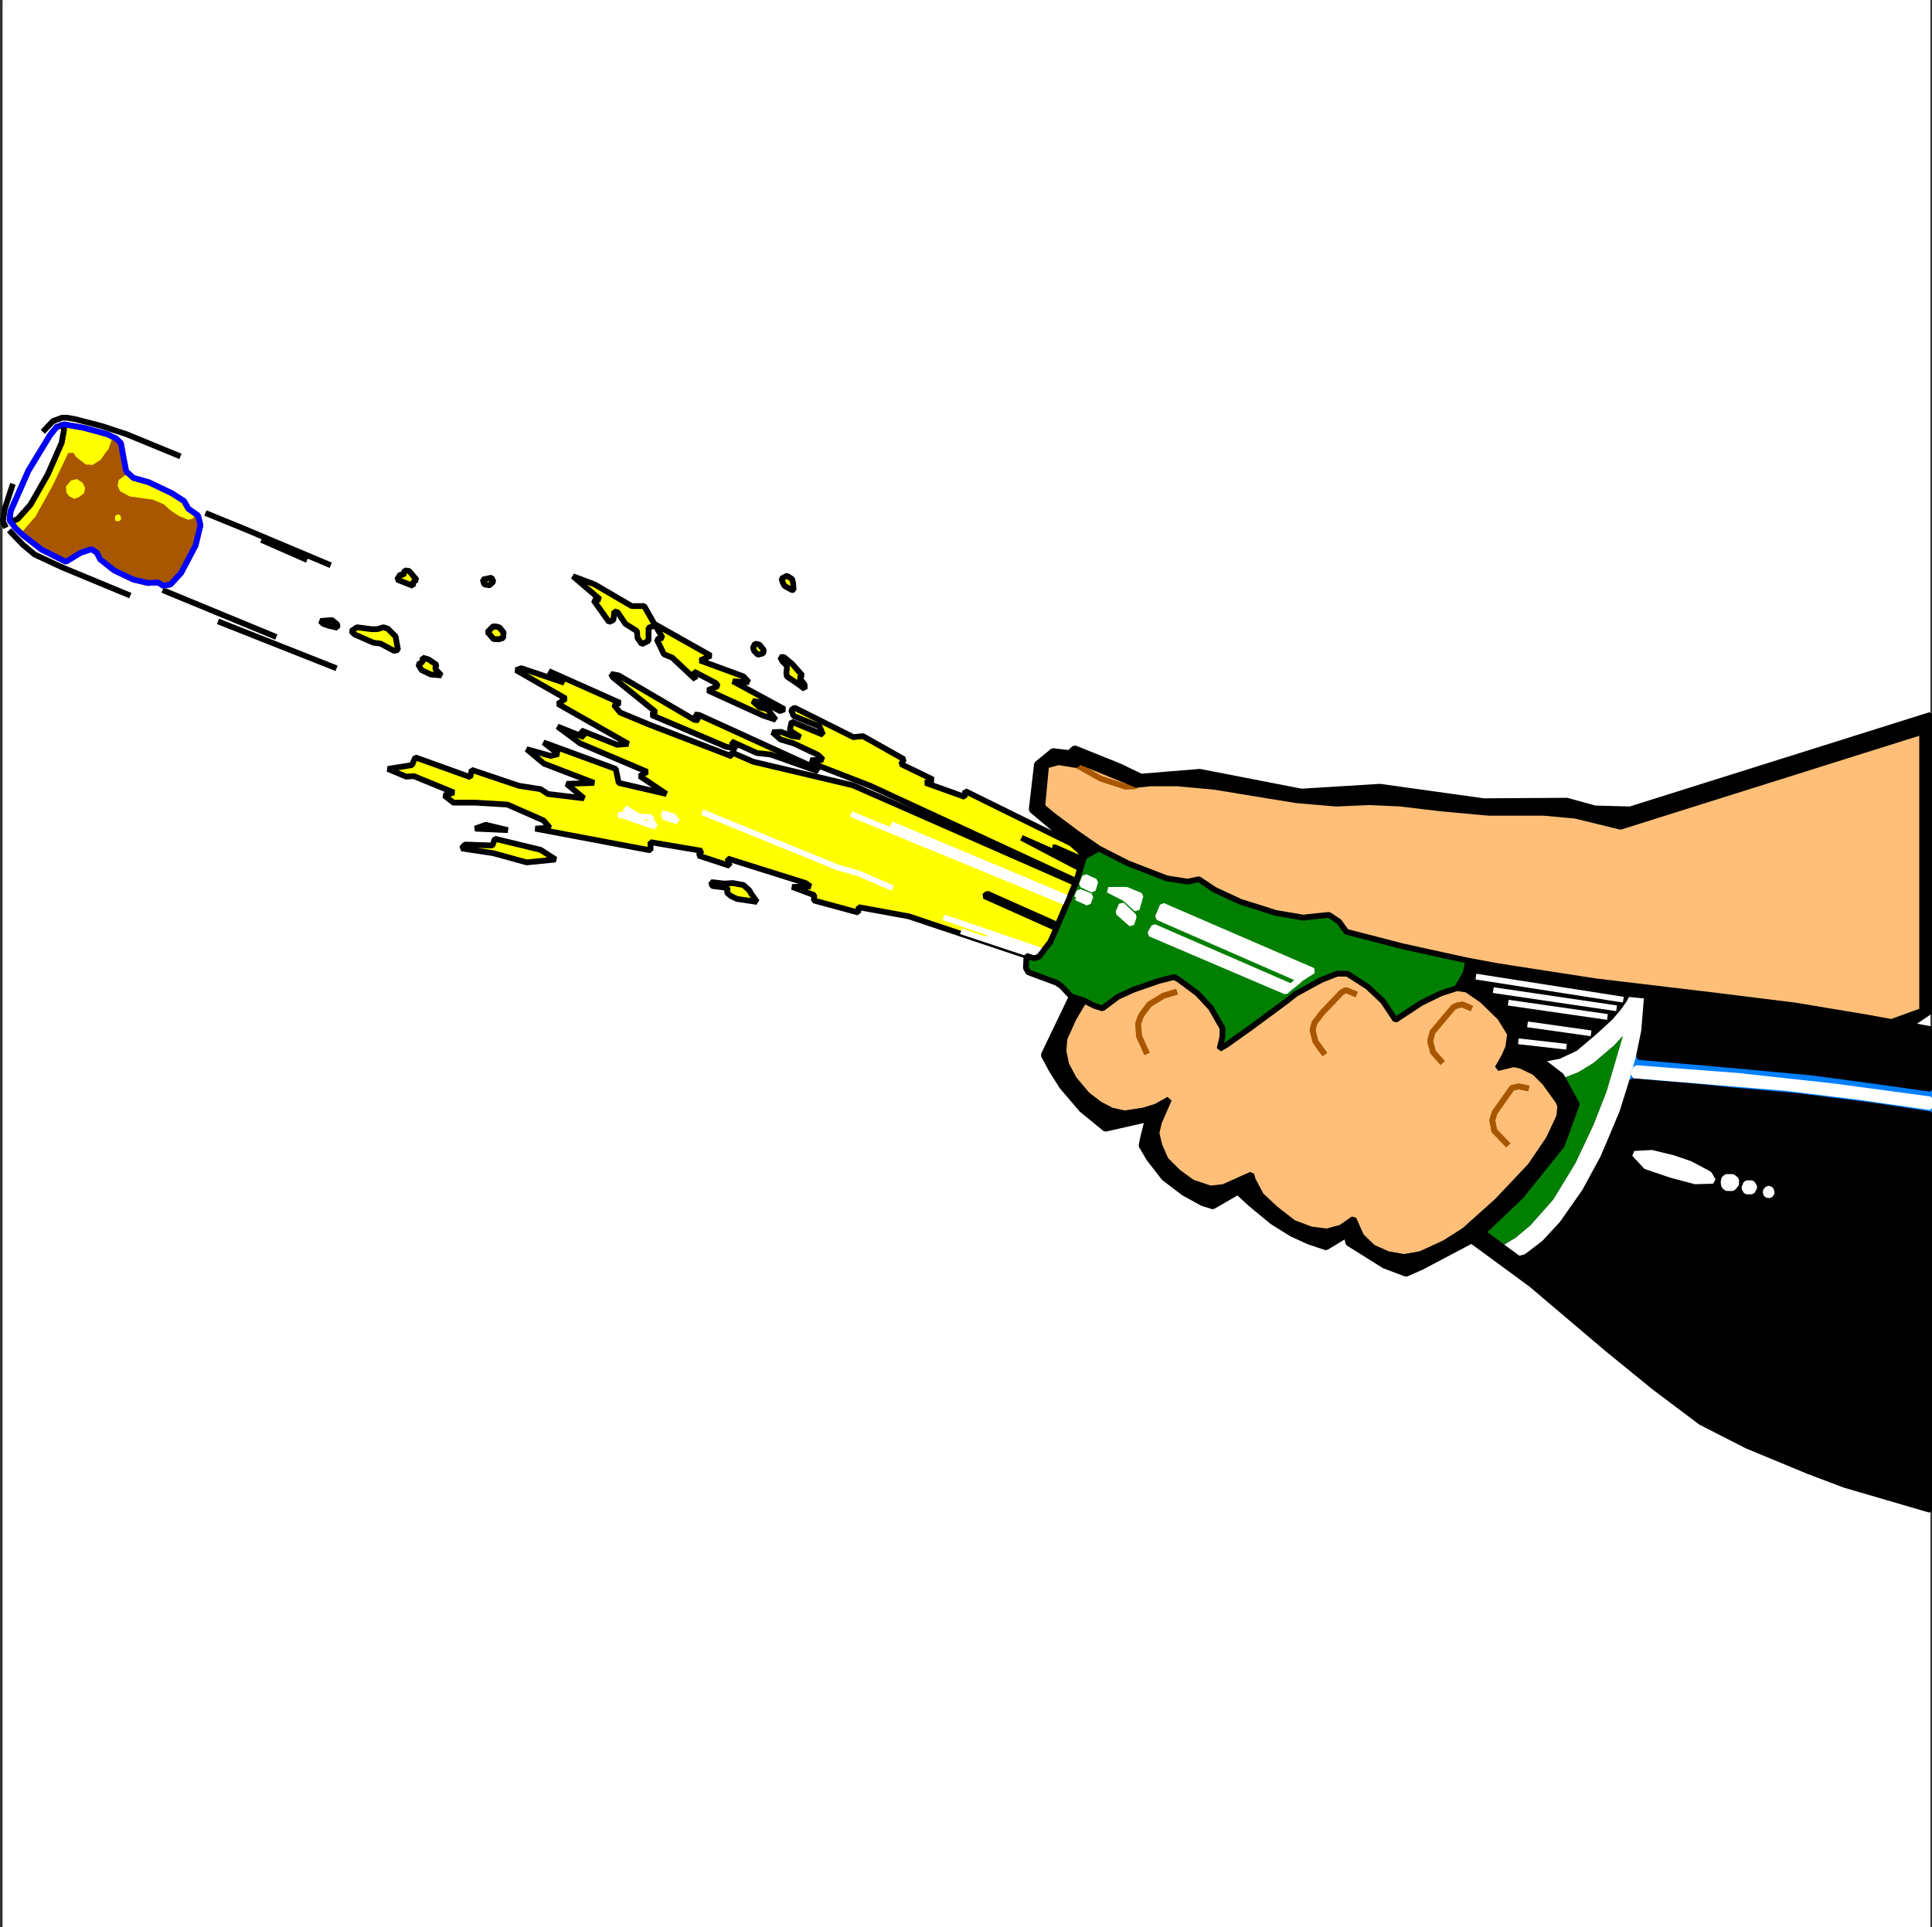 <svg xmlns="http://www.w3.org/2000/svg" width="3000.179" height="2993.144"><rect width="100%" height="100%" fill="#333333" stroke="none"/><defs><clipPath id="a"><path d="M0 0h2993.144v2992.184H0Zm0 0"/></clipPath><clipPath id="b"><path d="M2251 1504h742.144v847H2251Zm0 0"/></clipPath><clipPath id="c"><path d="M2525 1651h468.144v74H2525Zm0 0"/></clipPath><clipPath id="d"><path d="M2266 1484h727.144v213H2266Zm0 0"/></clipPath><clipPath id="e"><path d="M1591 1103h1402.145v495H1591Zm0 0"/></clipPath><clipPath id="f"><path d="M2523 1634h472.75v103H2523Zm0 0"/></clipPath><clipPath id="g"><path d="M2274 1671h721.75v680H2274Zm0 0"/></clipPath><clipPath id="h"><path d="M2266 1484h729.75v213H2266Zm0 0"/></clipPath><clipPath id="i"><path d="M1591 1103h1404.75v495H1591Zm0 0"/></clipPath><clipPath id="j"><path d="M2525 1651h470.75v74H2525Zm0 0"/></clipPath></defs><path fill="#fff" d="M4.43 2993.144h2993.144V0H4.429Zm0 0"/><g clip-path="url(#a)" transform="translate(4.43 .96)"><path fill="#fff" fill-rule="evenodd" stroke="#fff" stroke-linecap="square" stroke-linejoin="bevel" stroke-miterlimit="10" stroke-width=".729" d="M0 2992.184h2993.145V-.961H0Zm0 0"/></g><path fill="none" stroke="#fff" stroke-linecap="square" stroke-linejoin="bevel" stroke-miterlimit="10" stroke-width="8.961" d="m1683.562 1330.48 22.453-12.765 45.64 23.234 59.864 23.188 32.926 5.207 17.246-3.7 24.695 16.465 40.375 18.704 54.656 17.195 44.13 7.5 1.507-.781 36.68-3.75 15.684 10.472 11.253 15.735 86.797 22.453 74.817 16.465 27.664 5.992-2.239 12.71-1.46 6.723-13.493 23.184-25.426 8.23-30.687 15.004-39.648 26.157-19.485-29.176-23.914-22.457-31.469-20.16h-15.683l-24.696 9.691-39.648 21.723-14.223 11.203-54.652 40.43-38.918 27.663-10.473 5.993 4.481-18.703v-13.442l-17.922-31.469-20.945-22.457-29.227-21.672-6.723-3.75-23.914 5.989-38.918 13.496-24.695 11.2-23.965 17.976-11.984-3.75-16.461-8.235-19.434-5.992-15.734-16.46-7.453-5.263-44.18-16.414-3.699-6.773.73-13.442v-5.261l11.98 3.75 7.454-2.239 17.973-23.183 31.418-72.578 9.011 3.7 17.922 8.233 47.153 15.004 20.214 17.922 29.176 15.004 210.274 89.77L2016.58 1522l22.458-14.227-233.461-101.02-7.5 17.973 220.746 96.543-13.493 11.2-213.246-92.79-6.722 10.524-28.446-15.004 3.75-11.984-18.703-17.922-5.261 11.984-47.153-15.004 3.754-10.472-17.195-6.723-3.75 8.961-9.742-3.7 9.011-20.995 25.426 12.765h25.426l24.695 13.442 17.973 16.465 5.992-20.946-21.726-8.96h-52.36l3.75-12.766-15.734-7.45-5.207 11.985-8.235-4.535zm0 0"/><path fill="none" stroke="#000" stroke-linecap="square" stroke-linejoin="bevel" stroke-miterlimit="10" stroke-width="8.961" d="M18.652 755.762 7.398 790.203l-2.969 19.434 2.969 5.988m402.578 24.695 62.883 27.668m-149.684-69.554 25.48 10.472 27.665 11.2 133.219 56.113M69.554 667.453l12.711-13.441 14.227-5.262h7.449l12.71 2.242 40.43 10.469L196 674.227l80.078 32.925M17.14 826.879l18.707 19.433 17.973 14.954 43.398 20.214 101.024 41.891m58.351-5.211 168.387 69.551m-82.316-20.941 175.836 69.605"/><path fill="none" stroke="#fff" stroke-linecap="square" stroke-linejoin="bevel" stroke-miterlimit="10" stroke-width="8.961" d="m2285.21 1926.816-11.254-15.683-30.632 19.433-37.461 17.246-25.426 4.481-25.426-4.48-23.183-10.473-17.973-17.246-11.984-26.934-19.434 13.492-21.726 5.993-24.696-3.024-27.664-10.473-27.715-21.671-22.457-20.997-12.71-23.914-2.243-8.23-43.398 19.434-20.215 2.238-28.395-9.692-21.726-15.734-19.434-19.434-9.742-22.453-4.48-18.703 3.75-16.465 15.683-35.949-20.215 11.254-19.433 5.992-29.176 4.48-20.215-4.48-18.703-9.742-19.434-14.953-20.215-23.965-11.984-22.457-4.48-20.945 1.511-19.434 14.172-31.469 16.465-27.664-19.434-5.992-43.402 90.55 11.985 22.458 16.464 26.152 30.688 35.95 36.625 29.906 65.855-14.953-7.453 29.957-2.238 11.203 11.93 20.215 23.238 29.902 30.633 23.238 28.449 15.684 16.46 5.262 38.919-22.458 20.215 18.704 33.656 27.668 29.96 18.703 26.153 11.98 26.938 9.016 32.195-19.485 2.242 12.711 56.11 35.168 33.71 12.711 23.915-10.472zm0 0"/><g clip-path="url(#b)" transform="translate(4.43 .96)"><path fill="none" stroke="#fff" stroke-linecap="square" stroke-linejoin="bevel" stroke-miterlimit="10" stroke-width="8.961" d="m2280.781 1925.855 44.91 32.926 47.88 35.168 118.214 100.293 72.578 59.133 72.575 54.602 71.843 36.675 95.813 39.649 55.332 20.945 133.219 38.918v-614.363l-88.31-13.442-118.214-14.953-101.75-9.011-50.176-5.211-104.718-9.012-15.004 47.93L2500.02 1762l33.656 29.176 26.933-1.512 33.711 8.234 26.153 9.012 29.23 15.684 5.988 10.468 16.414 3.024.782-5.262 3.75-2.969h9.691l5.262 4.48v6.72l12.71 5.261 3.024-7.5h8.961l3.75 6.774 17.195 5.937 3.75-3.699 4.48 1.461 1.513 5.262-3.024 3.75-5.207-.781-1.512-5.993-17.195-5.937-3.75 6.719h-8.96l-3.024-5.993-12.711-5.261-5.262 5.992h-9.691l-3.75-3.75-.782-5.211-16.414-3.024-27.714.782-36.68-9.742-39.649-13.442-8.96-9.742-9.012-9.742L2500.02 1762l-14.954 35.168-28.445 52.36-35.168 50.171-27.668 29.906-28.445 21.727-11.254 2.969-56.11-41.16 59.133-56.11 63.614-79.297 23.183-63.613-23.965-44.184-36.625-28.394-30.687-15.734 5.988-10.47 13.446-24.694-23.915-29.176-32.199-26.938-23.965-17.972-20.164-5.993-13.492 23.184 14.953 2.293 23.965 16.46 27.664 26.938 15.735 25.426-3.024 20.942-5.937 13.496-10.524 18.703 24.695-5.992 11.254 2.242 21.672 10.472 15.735 15.735 20.945 29.176 3.02 7.449-1.508 15.734-16.465 35.168-28.445 41.887-51.633 54.652-50.903 45.64zm0 0"/></g><g clip-path="url(#c)" transform="translate(4.43 .96)"><path fill="none" stroke="#fff" stroke-linecap="square" stroke-linejoin="bevel" stroke-miterlimit="10" stroke-width="8.961" d="m2993.145 1706.617-149.684-20.215-41.106-4.48-109.253-11.985-157.133-11.93-3.754 11.204 235.703 19.484 109.98 13.442 115.247 16.465zm0 0"/></g><g clip-path="url(#d)" transform="translate(4.43 .96)"><path fill="none" stroke="#fff" stroke-linecap="square" stroke-linejoin="bevel" stroke-miterlimit="10" stroke-width="8.961" d="m2275.52 1491.133 44.18 8.23 23.913 3.75 130.2 20.164 182.609 21.727 126.45 15.734 112.273 18.703 98 17.922v92.79l-89.82-12.712-95.032-12.71-130.195-11.985-137.649-11.984 8.23-40.375 4.481-54.653-30.687-2.972-68.825-10.473-115.242-17.242-65.125-11.203zm0 0"/></g><g clip-path="url(#e)" transform="translate(4.43 .96)"><path fill="none" stroke="#fff" stroke-linecap="square" stroke-linejoin="bevel" stroke-miterlimit="10" stroke-width="8.961" d="m2993.145 1109.5-466.192 146.66-54.601-1.512-43.399-11.98-129.469.781-160.882-22.457-121.97 7.504-157.913-30.687-91.278 7.449-34.386-16.461-68.875-27.668-8.235 7.504-25.422-3.024-24.695 20.215-8.234 71.067 47.152 39.699 26.152 22.402 8.235 10.528 22.453-12.766-34.387-23.914-35.949-26.938-17.191-14.222 5.992-63.614 19.433-5.261 27.715 4.53 3.7-5.991 89.82 36.68 22.457-2.294h40.375l57.625 5.262 68.094 11.203 59.863 9.742 61.375 5.262 51.629-2.238 48.66 2.238 62.105 7.45 74.086 6.773h85.29l49.39 4.48 70.332 17.196 468.434-147.39v433.26l-47.153 17.196 27.664 5.207 32.2-21.672zm0 0"/></g><path fill="none" stroke="#fff" stroke-linecap="square" stroke-linejoin="bevel" stroke-miterlimit="10" stroke-width="8.961" d="m96.492 660.004 2.968 6.723-3.753 20.94-21.672 49.392-26.938 47.152-19.484 21.672-8.23 3.754-4.481-1.512 1.512-14.172 27.664-62.887 33.707-55.378 9.691-11.934zm98.726 71.848-14.953 11.199-2.238 12.71 5.262 10.473-1.512 27.72-7.5 5.21v11.98l5.988 2.973 8.235-.73 4.48-6.723-2.242-9.742-8.961-2.969 1.512-27.719 16.464 9.016 36.625 5.207 15.735 6.723 8.96 8.23 14.223 9.746 16.465 6.719 10.473-2.238 5.262-8.965 3.75 14.953-7.5 31.418-22.457 42.668-16.465 17.977-11.2 2.238-8.234-5.262-15.734.781-22.453-5.261-29.907-14.223-21.726-17.191-5.207-10.473-8.235-5.262-16.46 5.262-23.239 12.71v1.513l-37.406-18.704-29.176-22.457 23.184-26.933 26.988-48.664 11.93-1.508.781 12.762 5.992 7.453 10.473 5.261 9.691-3.753 9.742-7.5 2.239-11.204-5.211-10.472-11.254-7.5-12.711 3.02-9.742 11.933-11.93 1.508 23.914-50.117 5.262 7.449 16.46 12.765 13.446.727 14.223-8.961 10.472-15.004h1.508l7.453-20.945 1.508-.727 7.504 7.45 2.969 16.464L196 732.578zm0 0"/><path fill="#ffbf78" fill-rule="evenodd" stroke="#ffbf78" stroke-linecap="square" stroke-linejoin="bevel" stroke-miterlimit="10" stroke-width=".729" d="m1667.097 1581.86-14.172 31.468-1.511 19.434 4.48 20.945 11.984 22.457 20.215 23.965 19.434 14.953 18.703 9.742 20.215 4.48 29.176-4.48 19.433-5.992 20.215-11.254-15.684 35.95-3.75 16.464 4.481 18.703 9.742 22.453 19.434 19.434 21.726 15.734 28.395 9.692 20.215-2.238 43.398-19.434 2.242 8.23 12.711 23.914 22.457 20.997 27.715 21.671 27.664 10.473 24.695 3.024 21.727-5.993 19.434-13.492 11.984 26.934 17.973 17.246 23.183 10.473 25.426 4.48 25.426-4.48 37.46-17.247 30.633-19.433 50.903-45.64 51.633-54.653 28.445-41.887 16.465-35.168 1.508-15.734-3.02-7.45-20.945-29.175-15.735-15.735-21.671-10.472-11.254-2.242-24.696 5.992 10.524-18.703 5.937-13.496 3.024-20.942-15.735-25.426-27.664-26.937-23.965-16.461-14.953-2.293-25.426 8.23-30.687 15.004-39.648 26.157-19.485-29.176-23.914-22.457-31.469-20.16h-15.683l-24.696 9.691-39.648 21.723-14.223 11.203-54.652 40.43-38.918 27.663-10.473 5.993 4.481-18.703v-13.442l-17.922-31.469-20.945-22.457-29.227-21.672-6.723-3.75-23.914 5.989-38.918 13.496-24.695 11.2-23.965 17.976-11.984-3.75-16.461-8.235zm0 0"/><path fill="none" stroke="#ffbf78" stroke-linecap="square" stroke-linejoin="bevel" stroke-miterlimit="10" stroke-width="8.961" d="m1667.097 1581.86-14.172 31.468-1.511 19.434 4.48 20.945 11.984 22.457 20.215 23.965 19.434 14.953 18.703 9.742 20.215 4.48 29.176-4.48 19.433-5.992 20.215-11.254-15.684 35.95-3.75 16.464 4.481 18.703 9.742 22.453 19.434 19.434 21.726 15.734 28.395 9.692 20.215-2.238 43.398-19.434 2.242 8.23 12.711 23.914 22.457 20.997 27.715 21.671 27.664 10.473 24.695 3.024 21.727-5.993 19.434-13.492 11.984 26.934 17.973 17.246 23.183 10.473 25.426 4.48 25.426-4.48 37.46-17.247 30.633-19.433 50.903-45.64 51.633-54.653 28.445-41.887 16.465-35.168 1.508-15.734-3.02-7.45-20.945-29.175-15.735-15.735-21.671-10.472-11.254-2.242-24.696 5.992 10.524-18.703 5.937-13.496 3.024-20.942-15.735-25.426-27.664-26.937-23.965-16.461-14.953-2.293-25.426 8.23-30.687 15.004-39.648 26.157-19.485-29.176-23.914-22.457-31.469-20.16h-15.683l-24.696 9.691-39.648 21.723-14.223 11.203-54.652 40.43-38.918 27.663-10.473 5.993 4.481-18.703v-13.442l-17.922-31.469-20.945-22.457-29.227-21.672-6.723-3.75-23.914 5.989-38.918 13.496-24.695 11.2-23.965 17.976-11.984-3.75-16.461-8.235zm0 0"/><path fill="#007f00" fill-rule="evenodd" stroke="#007f00" stroke-linecap="square" stroke-linejoin="bevel" stroke-miterlimit="10" stroke-width=".729" d="m2334.601 1938.07-32.195-23.968 59.133-56.11 63.613-79.297 23.183-63.613-23.964-44.184 24.695-9.687 23.234-14.227 31.418-26.933 25.426-27.719-5.992 22.457-23.914 81.586-20.215 51.633-28.445 60.594-35.168 57.62-35.899 40.43-23.234 19.434zm0 0"/><path fill="none" stroke="#000" stroke-linecap="square" stroke-linejoin="bevel" stroke-miterlimit="10" stroke-width="8.961" d="m2334.601 1938.07-32.195-23.968 59.133-56.11 63.613-79.297 23.183-63.613-23.964-44.184 24.695-9.687 23.234-14.227 31.418-26.933 25.426-27.719-5.992 22.457-23.914 81.586-20.215 51.633-28.445 60.594-35.168 57.62-35.899 40.43-23.234 19.434zm0 0"/><path fill="#fff" fill-rule="evenodd" stroke="#fff" stroke-linecap="square" stroke-linejoin="bevel" stroke-miterlimit="10" stroke-width=".729" d="m2504.449 1762.96 15.734-36.679 14.223-47.148 2.969-8.961 3.75-9.742 3.753-18.707 8.23-40.375 4.481-54.653-30.687-2.972-4.48 8.96-9.012 12.715-12.715 15.004-26.152 23.914-28.446 23.965-25.426 11.985-28.445 5.21 32.145 25.422 24.695-9.687 23.234-14.227 31.418-26.933 25.426-27.719-5.992 22.457-23.914 81.586-20.215 51.633-28.445 60.594-35.168 57.62-35.899 40.43-23.234 19.434-20.164 11.984h1.457l20.945 17.192 11.254-2.969 28.445-21.727 27.668-29.906 35.168-50.172 28.446-52.36zm0 0"/><path fill="none" stroke="#fff" stroke-linecap="square" stroke-linejoin="bevel" stroke-miterlimit="10" stroke-width="8.961" d="m2504.449 1762.96 15.734-36.679 14.223-47.148 2.969-8.961 3.75-9.742 3.753-18.707 8.23-40.375 4.481-54.653-30.687-2.972-4.48 8.96-9.012 12.715-12.715 15.004-26.152 23.914-28.446 23.965-25.426 11.985-28.445 5.21 32.145 25.422 24.695-9.687 23.234-14.227 31.418-26.933 25.426-27.719-5.992 22.457-23.914 81.586-20.215 51.633-28.445 60.594-35.168 57.62-35.899 40.43-23.234 19.434-20.164 11.984h1.457l20.945 17.192 11.254-2.969 28.445-21.727 27.668-29.906 35.168-50.172 28.446-52.36zm0 0"/><path fill="#ffbf78" fill-rule="evenodd" stroke="#ffbf78" stroke-linecap="square" stroke-linejoin="bevel" stroke-miterlimit="10" stroke-width=".729" d="m2938.44 1587.125-38.866-6.723L2787.3 1561.7l-126.449-15.734-182.61-21.727-130.198-20.164-23.915-3.75-44.18-8.23-27.663-5.992-74.817-16.465-86.797-22.453-11.253-15.735-14.954-10.472-38.918 3.75-44.128-6.72-54.657-17.194-40.375-18.704-24.695-16.464-17.246 3.699-32.926-5.207-59.863-23.188-45.64-23.234-34.388-23.914-35.949-26.938-17.191-14.222 5.992-63.614 19.434-5.261 26.203 4.53 38.922 20.946 38.918 12.711 14.953-.726 2.238-2.243 22.457-2.293h40.375l57.625 5.262 68.094 11.203 59.863 9.742 61.375 5.262 51.629-2.238 48.66 2.238 62.105 7.45 74.086 6.773h85.29l49.39 4.48 70.332 17.196 468.434-147.391v433.262zm0 0"/><path fill="none" stroke="#ffbf78" stroke-linecap="square" stroke-linejoin="bevel" stroke-miterlimit="10" stroke-width="8.961" d="m2938.44 1587.125-38.866-6.723L2787.3 1561.7l-126.449-15.734-182.61-21.727-130.198-20.164-23.915-3.75-44.18-8.23-27.663-5.992-74.817-16.465-86.797-22.453-11.253-15.735-14.954-10.472-38.918 3.75-44.128-6.72-54.657-17.194-40.375-18.704-24.695-16.464-17.246 3.699-32.926-5.207-59.863-23.188-45.64-23.234-34.388-23.914-35.949-26.938-17.191-14.222 5.992-63.614 19.434-5.261 26.203 4.53 38.922 20.946 38.918 12.711 14.953-.726 2.238-2.243 22.457-2.293h40.375l57.625 5.262 68.094 11.203 59.863 9.742 61.375 5.262 51.629-2.238 48.66 2.238 62.105 7.45 74.086 6.773h85.29l49.39 4.48 70.332 17.196 468.434-147.391v433.262zm0 0"/><path fill="#ffbf78" fill-rule="evenodd" stroke="#ffbf78" stroke-linecap="square" stroke-linejoin="bevel" stroke-miterlimit="10" stroke-width=".729" d="m1765.148 1218.984-89.82-36.68-3.7 5.993 37.41 20.945 38.918 12.711 14.954-.726zm0 0"/><path fill="none" stroke="#a85700" stroke-linecap="square" stroke-linejoin="bevel" stroke-miterlimit="10" stroke-width="8.961" d="m1765.148 1218.984-89.82-36.68-3.7 5.993 37.41 20.945 38.918 12.711 14.954-.726zm573.933 556.688-18.703-19.434-3.023-16.46 3.754-11.985 26.933-38.137 10.473-2.293 11.254 2.293m-132.438-41.941-11.984-13.442-4.48-17.246 3.75-14.222 32.148-38.137 5.992-2.969 8.23-1.512 10.473 4.481m-226.738 69.605-11.984-16.464-4.48-17.973 3.019-11.203 11.984-15.735 29.907-31.414 6.718-3.75 12.715 5.207m-323.231 89.821-10.472-23.184-1.508-19.484 4.48-12.715 12.711-17.191 21.727-13.493 17.191-5.21"/><path fill="none" stroke="#a85700" stroke-linecap="square" stroke-linejoin="bevel" stroke-miterlimit="10" stroke-width="8.961" d="m2339.081 1775.672-18.703-19.434-3.023-16.46 3.754-11.985 26.933-38.137 10.473-2.293 11.254 2.293m-132.438-41.941-11.984-13.442-4.48-17.246 3.75-14.222 32.148-38.137 5.992-2.969 8.23-1.512 10.473 4.481m-226.738 69.605-11.984-16.464-4.48-17.973 3.019-11.203 11.984-15.735 29.907-31.414 6.718-3.75 12.715 5.207m-323.231 89.821-10.472-23.184-1.508-19.484 4.48-12.715 12.711-17.191 21.727-13.493 17.191-5.21"/><path fill="#ff0" fill-rule="evenodd" stroke="#ff0" stroke-linecap="square" stroke-linejoin="bevel" stroke-miterlimit="10" stroke-width=".729" d="m757.222 981.773 8.961-9.011 8.961 1.508 6.774 8.234-.782 8.23-7.449 2.243-7.504-.73-6.723-8.235zm0 0"/><path fill="none" stroke="#000" stroke-linecap="square" stroke-linejoin="bevel" stroke-miterlimit="10" stroke-width="8.961" d="m757.222 981.773 8.961-9.011 8.961 1.508 6.774 8.234-.782 8.23-7.449 2.243-7.504-.73-6.723-8.235zm0 0"/><path fill="#ff0" fill-rule="evenodd" stroke="#ff0" stroke-linecap="square" stroke-linejoin="bevel" stroke-miterlimit="10" stroke-width=".729" d="m1104.418 1370.125 1.511 5.992 23.91 2.973-.726 7.5 5.992 5.21 9.688 4.481 30.687 4.531-8.961-12.761-2.969-5.211-9.011-8.235-16.465-3.019-13.442.781zm0 0"/><path fill="none" stroke="#000" stroke-linecap="square" stroke-linejoin="bevel" stroke-miterlimit="10" stroke-width="8.961" d="m1104.418 1370.125 1.511 5.992 23.91 2.973-.726 7.5 5.992 5.21 9.688 4.481 30.687 4.531-8.961-12.761-2.969-5.211-9.011-8.235-16.465-3.019-13.442.781zm0 0"/><path fill="#ff0" fill-rule="evenodd" stroke="#ff0" stroke-linecap="square" stroke-linejoin="bevel" stroke-miterlimit="10" stroke-width=".729" d="m1670.117 1371.586-27.664 65.125-109.254-48.66-4.531 3.75 112.273 50.172-9.742 20.945-17.973 23.184-7.453 2.238-194.59-65.125-77.785-14.168-.785 8.23-68.824-18.703.73-8.234-34.387-12.762 28.45-.73-7.504-5.262-121.239-38.137 3.024 11.2-47.934-15.68 4.535-7.504-79.347-13.442v12.711l-178.809-33.707 22.402-1.457-9.69-11.254-56.11-24.695-49.39-2.973h-34.438l-14.227-11.253 14.953-4.48-62.101-25.423-11.985.727-28.394-11.93 37.41-5.992 5.207-11.98 85.34 30.683 2.242-11.254 73.305 24.7 33.707 5.261 11.203 7.45 56.113 6.773-26.937-22.457 42.671-1.512-77.84-29.902-26.933-22.457 37.406 10.472 11.985-3.023-23.188-17.922 112.227 41.16 4.48 21.672 74.086 17.195-41.16-27.664 11.254-6.722-104.043-44.18-35.168-26.156 41.16 16.464-4.48-10.472 56.109 22.402 17.246-1.457-109.254-62.105 11.93-8.23-77.055-44.18 8.23-2.97 66.587 22.454-23.915-17.973 110.711 49.39-9.691 2.97 9.691 11.984 47.153 19.484 126.445 48.61-1.457-6.723 34.383 14.953 154.894 36.68zm0 0"/><path fill="none" stroke="#000" stroke-linecap="square" stroke-linejoin="bevel" stroke-miterlimit="10" stroke-width="8.961" d="m1670.117 1371.586-27.664 65.125-109.254-48.66-4.531 3.75 112.273 50.172-9.742 20.945-17.973 23.184-7.453 2.238-194.59-65.125-77.785-14.168-.785 8.23-68.824-18.703.73-8.234-34.387-12.762 28.45-.73-7.504-5.262-121.239-38.137 3.024 11.2-47.934-15.68 4.535-7.504-79.347-13.442v12.711l-178.809-33.707 22.402-1.457-9.69-11.254-56.11-24.695-49.39-2.973h-34.438l-14.227-11.253 14.953-4.48-62.101-25.423-11.985.727-28.394-11.93 37.41-5.992 5.207-11.98 85.34 30.683 2.242-11.254 73.305 24.7 33.707 5.261 11.203 7.45 56.113 6.773-26.937-22.457 42.671-1.512-77.84-29.902-26.933-22.457 37.406 10.472 11.985-3.023-23.188-17.922 112.227 41.16 4.48 21.672 74.086 17.195-41.16-27.664 11.254-6.722-104.043-44.18-35.168-26.156 41.16 16.464-4.48-10.472 56.109 22.402 17.246-1.457-109.254-62.105 11.93-8.23-77.055-44.18 8.23-2.97 66.587 22.454-23.915-17.973 110.711 49.39-9.691 2.97 9.691 11.984 47.153 19.484 126.445 48.61-1.457-6.723 34.383 14.953 154.894 36.68zm0 0"/><path fill="#ff0" fill-rule="evenodd" stroke="#ff0" stroke-linecap="square" stroke-linejoin="bevel" stroke-miterlimit="10" stroke-width=".729" d="m766.183 1325.215 51.633 14.226 44.91-4.48-23.187-15.008-71.114-17.191-3.754 10.472-42.617-1.511-5.261 5.992zm0 0"/><path fill="none" stroke="#000" stroke-linecap="square" stroke-linejoin="bevel" stroke-miterlimit="10" stroke-width="8.961" d="m766.183 1325.215 51.633 14.226 44.91-4.48-23.187-15.008-71.114-17.191-3.754 10.472-42.617-1.511-5.261 5.992zm0 0"/><path fill="#ff0" fill-rule="evenodd" stroke="#ff0" stroke-linecap="square" stroke-linejoin="bevel" stroke-miterlimit="10" stroke-width=".729" d="m754.199 1281.086 34.441 8.234-50.902-2.293zm0 0"/><path fill="none" stroke="#000" stroke-linecap="square" stroke-linejoin="bevel" stroke-miterlimit="10" stroke-width="8.961" d="m754.199 1281.086 34.441 8.234-50.902-2.293zm0 0"/><path fill="#ff0" fill-rule="evenodd" stroke="#ff0" stroke-linecap="square" stroke-linejoin="bevel" stroke-miterlimit="10" stroke-width=".729" d="m889.66 894.977 41.89 35.894-9.746 1.512 23.969 33.656 6.719-2.969 1.511-13.496 5.262 1.512 11.934 17.922 17.972 11.254.73 10.472 6.774 9.743 10.469-5.262V975l10.473-3.7 11.203 19.434-8.961 2.243 11.2 23.183 12.765 5.262 35.898 33.656-2.242-11.984 34.387 17.976 3.023 4.48-15.734 6.72 85.34 38.921 20.16 6.77-12.711-16.461-12.711-3.023-10.473-9.743 18.703 3.024 23.965 12.71 6.723-2.968-80.078-43.398 24.695 1.457-8.23-8.961-67.317-24.696 16.465-7.504-87.578-49.39-15.734-27.664H980.94l-57.625-33.657Zm0 0"/><path fill="none" stroke="#000" stroke-linecap="square" stroke-linejoin="bevel" stroke-miterlimit="10" stroke-width="8.961" d="m889.66 894.977 41.89 35.894-9.746 1.512 23.969 33.656 6.719-2.969 1.511-13.496 5.262 1.512 11.934 17.922 17.972 11.254.73 10.472 6.774 9.743 10.469-5.262V975l10.473-3.7 11.203 19.434-8.961 2.243 11.2 23.183 12.765 5.262 35.898 33.656-2.242-11.984 34.387 17.976 3.023 4.48-15.734 6.72 85.34 38.921 20.16 6.77-12.711-16.461-12.711-3.023-10.473-9.743 18.703 3.024 23.965 12.71 6.723-2.968-80.078-43.398 24.695 1.457-8.23-8.961-67.317-24.696 16.465-7.504-87.578-49.39-15.734-27.664H980.94l-57.625-33.657Zm0 0"/><path fill="#ff0" fill-rule="evenodd" stroke="#ff0" stroke-linecap="square" stroke-linejoin="bevel" stroke-miterlimit="10" stroke-width=".729" d="m1270.511 1197.988-74.086-26.152-20.945-2.242-39.648-17.973 7.503 11.2-15.734-2.97-115.977-49.39 6.723-4.48-66.582-53.872-3.023-5.261 11.984 2.238 117.484 68.875 6.72.73-5.938-8.96 6.722.73 180.317 82.316zm0 0"/><path fill="none" stroke="#000" stroke-linecap="square" stroke-linejoin="bevel" stroke-miterlimit="10" stroke-width="8.961" d="m1270.511 1197.988-74.086-26.152-20.945-2.242-39.648-17.973 7.503 11.2-15.734-2.97-115.977-49.39 6.723-4.48-66.582-53.872-3.023-5.261 11.984 2.238 117.484 68.875 6.72.73-5.938-8.96 6.722.73 180.317 82.316zm0 0"/><path fill="#ff0" fill-rule="evenodd" stroke="#ff0" stroke-linecap="square" stroke-linejoin="bevel" stroke-miterlimit="10" stroke-width=".729" d="m1675.328 1319.953 8.234 10.527-2.242 4.481-42.617-18.707h-3.75l46.367 21.676-1.457 4.48-93.574-41.16 91.332 47.934-2.293 5.937-3.7 13.496-320.308-148.172-77.059-29.906-15.68-9.742 19.434-.73-7.504-7.505-38.136-17.972-20.215-5.992-12.711-11.204 13.441-.726 17.242 6.719 12.715 1.511-16.465-10.472 2.97-13.492 48.663 20.214-5.262-12.714-40.378-16.461-3.75-9.016 5.261-3.7 91.278 45.641 14.953-1.511 63.613 35.898-4.48 7.5 49.39 23.969-11.254 5.207 60.645 21.726.73-9.011 165.367 81.59zm0 0"/><path fill="none" stroke="#000" stroke-linecap="square" stroke-linejoin="bevel" stroke-miterlimit="10" stroke-width="8.961" d="m1675.328 1319.953 8.234 10.527-2.242 4.481-42.617-18.707h-3.75l46.367 21.676-1.457 4.48-93.574-41.16 91.332 47.934-2.293 5.937-3.7 13.496-320.308-148.172-77.059-29.906-15.68-9.742 19.434-.73-7.504-7.505-38.136-17.972-20.215-5.992-12.711-11.204 13.441-.726 17.242 6.719 12.715 1.511-16.465-10.472 2.97-13.492 48.663 20.214-5.262-12.714-40.378-16.461-3.75-9.016 5.261-3.7 91.278 45.641 14.953-1.511 63.613 35.898-4.48 7.5 49.39 23.969-11.254 5.207 60.645 21.726.73-9.011 165.367 81.59zm0 0"/><path fill="#ff0" fill-rule="evenodd" stroke="#ff0" stroke-linecap="square" stroke-linejoin="bevel" stroke-miterlimit="10" stroke-width=".729" d="m1230.132 916.648-11.98-6.722-2.973-5.988-1.508-5.262 8.23-4.485 8.231 5.266 1.461 5.988.781 10.473zm0 0"/><path fill="none" stroke="#000" stroke-linecap="square" stroke-linejoin="bevel" stroke-miterlimit="10" stroke-width="8.961" d="m1230.132 916.648-11.98-6.722-2.973-5.988-1.508-5.262 8.23-4.485 8.231 5.266 1.461 5.988.781 10.473zm0 0"/><path fill="#ff0" fill-rule="evenodd" stroke="#ff0" stroke-linecap="square" stroke-linejoin="bevel" stroke-miterlimit="10" stroke-width=".729" d="m1169.488 1005.688 3.023-5.993 6.723 1.512 6.719 8.23-.73 5.262-8.231 2.242-5.992-5.992zm0 0"/><path fill="none" stroke="#000" stroke-linecap="square" stroke-linejoin="bevel" stroke-miterlimit="10" stroke-width="8.961" d="m1169.488 1005.688 3.023-5.993 6.723 1.512 6.719 8.23-.73 5.262-8.231 2.242-5.992-5.992zm0 0"/><path fill="#ff0" fill-rule="evenodd" stroke="#ff0" stroke-linecap="square" stroke-linejoin="bevel" stroke-miterlimit="10" stroke-width=".729" d="m1221.902 1038.613-.781 6.723.78 5.262 16.466 11.203 11.199 8.23v-6.722l-8.23-10.473 4.48-3.75-15.684-17.922-12.71-10.523h-5.993l3.75 6.773 6.723 6.719zm0 0"/><path fill="none" stroke="#000" stroke-linecap="square" stroke-linejoin="bevel" stroke-miterlimit="10" stroke-width="8.961" d="m1221.902 1038.613-.781 6.723.78 5.262 16.466 11.203 11.199 8.23v-6.722l-8.23-10.473 4.48-3.75-15.684-17.922-12.71-10.523h-5.993l3.75 6.773 6.723 6.719zm0 0"/><path fill="#ff0" fill-rule="evenodd" stroke="#ff0" stroke-linecap="square" stroke-linejoin="bevel" stroke-miterlimit="10" stroke-width=".729" d="m626.242 893.465 2.242-7.504 6.773.781 11.93 14.172-5.21 2.293-.782 6.719-24.645-9.742 5.211-8.23zm0 0"/><path fill="none" stroke="#000" stroke-linecap="square" stroke-linejoin="bevel" stroke-miterlimit="10" stroke-width="8.961" d="m626.242 893.465 2.242-7.504 6.773.781 11.93 14.172-5.21 2.293-.782 6.719-24.645-9.742 5.211-8.23zm0 0"/><path fill="#ff0" fill-rule="evenodd" stroke="#ff0" stroke-linecap="square" stroke-linejoin="bevel" stroke-miterlimit="10" stroke-width=".729" d="m545.437 980.262 8.961-5.992 22.453 2.972h9.016l9.687-2.972 6.774 2.242 11.933 11.984 3.75 20.942-5.992 1.511-20.945-11.254-11.2-1.457-11.984-5.261-17.191-7.504zm0 0"/><path fill="none" stroke="#000" stroke-linecap="square" stroke-linejoin="bevel" stroke-miterlimit="10" stroke-width="8.961" d="m545.437 980.262 8.961-5.992 22.453 2.972h9.016l9.687-2.972 6.774 2.242 11.933 11.984 3.75 20.942-5.992 1.511-20.945-11.254-11.2-1.457-11.984-5.261-17.191-7.504zm0 0"/><path fill="#ff0" fill-rule="evenodd" stroke="#ff0" stroke-linecap="square" stroke-linejoin="bevel" stroke-miterlimit="10" stroke-width=".729" d="M656.199 1028.14v-6.718l9.691 2.969 11.985 8.23-2.243 5.992 9.743 10.473-16.461-1.512-14.223-6.719-5.266-8.96 5.266-3.024zm0 0"/><path fill="none" stroke="#000" stroke-linecap="square" stroke-linejoin="bevel" stroke-miterlimit="10" stroke-width="8.961" d="M656.199 1028.14v-6.718l9.691 2.969 11.985 8.23-2.243 5.992 9.743 10.473-16.461-1.512-14.223-6.719-5.266-8.96 5.266-3.024zm0 0"/><path fill="#ff0" fill-rule="evenodd" stroke="#ff0" stroke-linecap="square" stroke-linejoin="bevel" stroke-miterlimit="10" stroke-width=".729" d="m749.718 900.184 13.496-2.97 2.97 5.993-5.993 5.938-8.23-1.458zm0 0"/><path fill="none" stroke="#000" stroke-linecap="square" stroke-linejoin="bevel" stroke-miterlimit="10" stroke-width="8.961" d="m749.718 900.184 13.496-2.97 2.97 5.993-5.993 5.938-8.23-1.458zm0 0"/><path fill="#ff0" fill-rule="evenodd" stroke="#ff0" stroke-linecap="square" stroke-linejoin="bevel" stroke-miterlimit="10" stroke-width=".729" d="m757.222 981.773 8.961-9.011 8.961 1.508 6.774 8.234-.782 8.23-7.449 2.243-7.504-.73-6.723-8.235zm0 0"/><path fill="none" stroke="#000" stroke-linecap="square" stroke-linejoin="bevel" stroke-miterlimit="10" stroke-width="8.961" d="m757.222 981.773 8.961-9.011 8.961 1.508 6.774 8.234-.782 8.23-7.449 2.243-7.504-.73-6.723-8.235zm0 0"/><path fill="none" stroke="#fff" stroke-linecap="square" stroke-linejoin="bevel" stroke-miterlimit="10" stroke-width="8.961" d="m964.476 1266.082 53.14 17.977-5.991-8.961-.727-5.992-18.758-.782-21.672-13.441 6.719 7.5-12.71 3.699m67.363-2.238 13.445 3.75 6.718 8.23-20.945-6.719.781-4.48m464.684 183.285 115.242 38.191m-1.508-6.722-73.359-23.234m-67.313-29.907 138.43 47.153 11.203 4.48m-524.543-214.758 205.012 83.778 33.71 9.742 48.606 20.945m277.645 17.972-271.652-113.734m268.628 120.457-330.73-136.191"/><path fill="#a85700" fill-rule="evenodd" stroke="#a85700" stroke-linecap="square" stroke-linejoin="bevel" stroke-miterlimit="10" stroke-width=".729" d="m195.218 731.852-14.953 11.199-2.238 12.71 5.262 10.473-1.512 27.72-7.5 5.21v11.98l5.988 2.973 8.235-.73 4.48-6.723-2.242-9.742-8.961-2.969 1.512-27.719 16.464 9.016 36.625 5.207 15.735 6.723 8.96 8.23 14.223 9.746 16.465 6.719 10.473-2.238 5.262-8.965 3.75 14.953-7.5 31.418-22.457 42.668-16.465 17.977-11.2 2.238-8.234-5.262-15.734.781-22.453-5.261-29.907-14.223-21.726-17.191-5.207-10.473-8.235-5.262-16.46 5.262-23.239 12.71v1.513l-37.406-18.704-29.176-22.457 23.184-26.933 26.988-48.664 11.93-1.508.781 12.762 5.992 7.453 10.473 5.261 9.691-3.753 9.742-7.5 2.239-11.204-5.211-10.472-11.254-7.5-12.711 3.02-9.742 11.933-11.93 1.508 23.914-50.117 5.262 7.449 16.46 12.765 13.446.727 14.223-8.961 10.472-15.004h1.508l7.453-20.945 1.508-.727 7.504 7.45 2.969 16.464L196 732.578zm0 0"/><path fill="none" stroke="#a85700" stroke-linecap="square" stroke-linejoin="bevel" stroke-miterlimit="10" stroke-width="8.961" d="m195.218 731.852-14.953 11.199-2.238 12.71 5.262 10.473-1.512 27.72-7.5 5.21v11.98l5.988 2.973 8.235-.73 4.48-6.723-2.242-9.742-8.961-2.969 1.512-27.719 16.464 9.016 36.625 5.207 15.735 6.723 8.96 8.23 14.223 9.746 16.465 6.719 10.473-2.238 5.262-8.965 3.75 14.953-7.5 31.418-22.457 42.668-16.465 17.977-11.2 2.238-8.234-5.262-15.734.781-22.453-5.261-29.907-14.223-21.726-17.191-5.207-10.473-8.235-5.262-16.46 5.262-23.239 12.71v1.513l-37.406-18.704-29.176-22.457 23.184-26.933 26.988-48.664 11.93-1.508.781 12.762 5.992 7.453 10.473 5.261 9.691-3.753 9.742-7.5 2.239-11.204-5.211-10.472-11.254-7.5-12.711 3.02-9.742 11.933-11.93 1.508 23.914-50.117 5.262 7.449 16.46 12.765 13.446.727 14.223-8.961 10.472-15.004h1.508l7.453-20.945 1.508-.727 7.504 7.45 2.969 16.464L196 732.578zm0 0"/><path fill="#ff0" fill-rule="evenodd" stroke="#ff0" stroke-linecap="square" stroke-linejoin="bevel" stroke-miterlimit="10" stroke-width=".729" d="m99.46 666.727-3.753 20.941-21.672 49.39-26.938 47.153-19.484 21.672-8.23 3.754-4.481-1.512 9.742 12.762 11.203 10.472 23.184-26.933 26.988-48.664 23.914-50.117 5.262 7.449 16.46 12.765 13.446.727 14.223-8.961 10.472-15.004h1.508l7.453-20.945 1.508-.727-14.223-6.722-35.894-9.743-29.957-5.261-3.7.78zm0 0"/><path fill="none" stroke="#a85700" stroke-linecap="square" stroke-linejoin="bevel" stroke-miterlimit="10" stroke-width="8.961" d="m99.46 666.727-3.753 20.941-21.672 49.39-26.938 47.153-19.484 21.672-8.23 3.754-4.481-1.512 9.742 12.762 11.203 10.472 23.184-26.933 26.988-48.664 23.914-50.117 5.262 7.449 16.46 12.765 13.446.727 14.223-8.961 10.472-15.004h1.508l7.453-20.945 1.508-.727-14.223-6.722-35.894-9.743-29.957-5.261-3.7.78zm0 0"/><path fill="#ff0" fill-rule="evenodd" stroke="#ff0" stroke-linecap="square" stroke-linejoin="bevel" stroke-miterlimit="10" stroke-width=".729" d="m181.777 793.953 8.96 2.969 2.243 9.742-4.48 6.723-8.235.73-5.988-2.972v-11.98zm0 0"/><path fill="none" stroke="#a85700" stroke-linecap="square" stroke-linejoin="bevel" stroke-miterlimit="10" stroke-width="8.961" d="m181.777 793.953 8.96 2.969 2.243 9.742-4.48 6.723-8.235.73-5.988-2.972v-11.98zm0 0"/><path fill="#ff0" fill-rule="evenodd" stroke="#ff0" stroke-linecap="square" stroke-linejoin="bevel" stroke-miterlimit="10" stroke-width=".729" d="m497.554 964.527 17.977-1.457 8.23 6.719V975l-12.765-2.969-8.961-3.023zm0 0"/><path fill="none" stroke="#000" stroke-linecap="square" stroke-linejoin="bevel" stroke-miterlimit="10" stroke-width="8.961" d="m497.554 964.527 17.977-1.457 8.23 6.719V975l-12.765-2.969-8.961-3.023zm0 0"/><path fill="#007fff" fill-rule="evenodd" stroke="#007fff" stroke-linecap="square" stroke-linejoin="bevel" stroke-miterlimit="10" stroke-width=".729" d="m2544.878 1641.723 137.649 11.984 130.195 11.984 95.031 12.711 89.82 12.711v39.649l-88.308-13.442-118.215-14.953-101.75-9.011-50.176-5.211-104.718-9.012zm0 0"/><g clip-path="url(#f)" transform="translate(4.43 .96)"><path fill="none" stroke="#007fff" stroke-linecap="square" stroke-linejoin="bevel" stroke-miterlimit="10" stroke-width="8.961" d="m2540.45 1640.762 137.648 11.984 130.195 11.984 95.031 12.711 89.82 12.711v39.649l-88.308-13.442-118.215-14.953-101.75-9.011-50.176-5.211-104.718-9.012zm0 0"/></g><path fill="#007f00" fill-rule="evenodd" stroke="#007f00" stroke-linecap="square" stroke-linejoin="bevel" stroke-miterlimit="10" stroke-width=".729" d="m1683.562 1330.48 22.453-12.765 45.64 23.234 59.864 23.188 32.926 5.207 17.246-3.7 24.695 16.465 40.375 18.704 54.656 17.195 44.13 7.5 1.507-.781 36.68-3.75 15.684 10.472 11.253 15.735 86.797 22.453 74.817 16.465 27.664 5.992-2.239 12.71-1.46 6.723-13.493 23.184-25.426 8.23-30.687 15.004-39.648 26.157-19.485-29.176-23.914-22.457-31.469-20.16h-15.683l-24.696 9.691-39.648 21.723-14.223 11.203-54.652 40.43-38.918 27.663-10.473 5.993 4.481-18.703v-13.442l-17.922-31.469-20.945-22.457-29.227-21.672-6.723-3.75-23.914 5.989-38.918 13.496-24.695 11.2-23.965 17.976-11.984-3.75-16.461-8.235-19.434-5.992-15.734-16.46-7.453-5.263-44.18-16.414-3.699-6.773.73-13.442v-5.261l11.98 3.75 7.454-2.239 17.973-23.183 31.418-72.578 9.011-20.996zm0 0"/><path fill="none" stroke="#000" stroke-linecap="square" stroke-linejoin="bevel" stroke-miterlimit="10" stroke-width="8.961" d="m1683.562 1330.48 22.453-12.765 45.64 23.234 59.864 23.188 32.926 5.207 17.246-3.7 24.695 16.465 40.375 18.704 54.656 17.195 44.13 7.5 1.507-.781 36.68-3.75 15.684 10.472 11.253 15.735 86.797 22.453 74.817 16.465 27.664 5.992-2.239 12.71-1.46 6.723-13.493 23.184-25.426 8.23-30.687 15.004-39.648 26.157-19.485-29.176-23.914-22.457-31.469-20.16h-15.683l-24.696 9.691-39.648 21.723-14.223 11.203-54.652 40.43-38.918 27.663-10.473 5.993 4.481-18.703v-13.442l-17.922-31.469-20.945-22.457-29.227-21.672-6.723-3.75-23.914 5.989-38.918 13.496-24.695 11.2-23.965 17.976-11.984-3.75-16.461-8.235-19.434-5.992-15.734-16.46-7.453-5.263-44.18-16.414-3.699-6.773.73-13.442v-5.261l11.98 3.75 7.454-2.239 17.973-23.183 31.418-72.578 9.011-20.996zm0 0"/><path fill="#ff0" fill-rule="evenodd" stroke="#ff0" stroke-linecap="square" stroke-linejoin="bevel" stroke-miterlimit="10" stroke-width=".729" d="m98.73 767.016 5.992 7.453 10.473 5.261 9.691-3.753 9.742-7.5 2.239-11.204-5.211-10.472-11.254-7.5-12.711 3.02-9.742 11.933zm0 0"/><path fill="none" stroke="#a85700" stroke-linecap="square" stroke-linejoin="bevel" stroke-miterlimit="10" stroke-width="8.961" d="m98.73 767.016 5.992 7.453 10.473 5.261 9.691-3.753 9.742-7.5 2.239-11.204-5.211-10.472-11.254-7.5-12.711 3.02-9.742 11.933zm0 0"/><path fill="#ff0" fill-rule="evenodd" stroke="#ff0" stroke-linecap="square" stroke-linejoin="bevel" stroke-miterlimit="10" stroke-width=".729" d="m302.234 809.637-10.473 2.238-16.465-6.719-14.222-9.746-8.961-8.23-15.735-6.723-36.625-5.207-16.464-9.016-5.262-10.472 2.238-12.711 14.953-11.2 3.754 2.97 8.23 7.5 23.965 6.722 35.899 17.191 18.703 11.985 6.773 11.984 14.954 10.469zm0 0"/><path fill="none" stroke="#a85700" stroke-linecap="square" stroke-linejoin="bevel" stroke-miterlimit="10" stroke-width="8.961" d="m302.234 809.637-10.473 2.238-16.465-6.719-14.222-9.746-8.961-8.23-15.735-6.723-36.625-5.207-16.464-9.016-5.262-10.472 2.238-12.711 14.953-11.2 3.754 2.97 8.23 7.5 23.965 6.722 35.899 17.191 18.703 11.985 6.773 11.984 14.954 10.469zm0 0"/><path fill-rule="evenodd" stroke="#000" stroke-linecap="square" stroke-linejoin="bevel" stroke-miterlimit="10" stroke-width=".729" d="m2285.21 1926.816-11.254-15.683-30.632 19.433-37.461 17.246-25.426 4.481-25.426-4.48-23.183-10.473-17.973-17.246-11.984-26.934-19.434 13.492-21.726 5.993-24.696-3.024-27.664-10.473-27.715-21.671-22.457-20.997-12.71-23.914-2.243-8.23-43.398 19.434-20.215 2.238-28.395-9.692-21.726-15.734-19.434-19.434-9.742-22.453-4.48-18.703 3.75-16.465 15.683-35.949-20.215 11.254-19.433 5.992-29.176 4.48-20.215-4.48-18.703-9.742-19.434-14.953-20.215-23.965-11.984-22.457-4.48-20.945 1.511-19.434 14.172-31.469 16.465-27.664-19.434-5.992-43.402 90.55 11.985 22.458 16.464 26.152 30.688 35.95 36.625 29.906 65.855-14.953-7.453 29.957-2.238 11.203 11.93 20.215 23.238 29.902 30.633 23.238 28.449 15.684 16.46 5.262 38.919-22.458 20.215 18.704 33.656 27.668 29.96 18.703 26.153 11.98 26.938 9.016 32.195-19.485 2.242 12.711 56.11 35.168 33.71 12.711 23.915-10.472zm0 0"/><path fill="none" stroke="#000" stroke-linecap="square" stroke-linejoin="bevel" stroke-miterlimit="10" stroke-width="8.961" d="m2285.21 1926.816-11.254-15.683-30.632 19.433-37.461 17.246-25.426 4.481-25.426-4.48-23.183-10.473-17.973-17.246-11.984-26.934-19.434 13.492-21.726 5.993-24.696-3.024-27.664-10.473-27.715-21.671-22.457-20.997-12.71-23.914-2.243-8.23-43.398 19.434-20.215 2.238-28.395-9.692-21.726-15.734-19.434-19.434-9.742-22.453-4.48-18.703 3.75-16.465 15.683-35.949-20.215 11.254-19.433 5.992-29.176 4.48-20.215-4.48-18.703-9.742-19.434-14.953-20.215-23.965-11.984-22.457-4.48-20.945 1.511-19.434 14.172-31.469 16.465-27.664-19.434-5.992-43.402 90.55 11.985 22.458 16.464 26.152 30.688 35.95 36.625 29.906 65.855-14.953-7.453 29.957-2.238 11.203 11.93 20.215 23.238 29.902 30.633 23.238 28.449 15.684 16.46 5.262 38.919-22.458 20.215 18.704 33.656 27.668 29.96 18.703 26.153 11.98 26.938 9.016 32.195-19.485 2.242 12.711 56.11 35.168 33.71 12.711 23.915-10.472zm0 0"/><path fill-rule="evenodd" stroke="#000" stroke-linecap="square" stroke-linejoin="bevel" stroke-miterlimit="10" stroke-width=".729" d="m2285.21 1926.816 44.91 32.926 47.88 35.168 118.214 100.293 72.578 59.133 72.575 54.601 71.843 36.676 95.813 39.649 55.332 20.945 133.219 38.918v-614.363l-88.309-13.442-118.215-14.953-101.75-9.012-50.176-5.21-104.718-9.012-15.004 47.93-14.953 35.898 33.656 29.176 26.934-1.512 33.71 8.234 26.153 9.012 29.23 15.684 5.989 10.468 16.414 3.024.78-5.262 3.75-2.969h9.692l5.262 4.48v6.72l12.711 5.261 3.023-7.5h8.961l3.75 6.774 17.196 5.937 3.75-3.699 4.48 1.461 1.512 5.262-3.024 3.75-5.207-.782-1.511-5.992-17.196-5.937-3.75 6.718h-8.96l-3.024-5.992-12.71-5.261-5.263 5.992h-9.691l-3.75-3.75-.781-5.211-16.414-3.024-27.715.782-36.68-9.743-39.648-13.44-8.961-9.743-9.012-9.742-33.656-29.176-14.953 35.168-28.446 52.36-35.168 50.171-27.668 29.906-28.445 21.727-11.254 2.969-56.11-41.16zm0 0"/><g clip-path="url(#g)" transform="translate(4.43 .96)"><path fill="none" stroke="#000" stroke-linecap="square" stroke-linejoin="bevel" stroke-miterlimit="10" stroke-width="8.961" d="m2280.781 1925.855 44.91 32.926 47.88 35.168 118.214 100.293 72.578 59.133 72.575 54.602 71.843 36.675 95.813 39.649 55.332 20.945 133.219 38.918v-614.363l-88.31-13.442-118.214-14.953-101.75-9.011-50.176-5.211-104.718-9.012-15.004 47.93L2500.02 1762l33.656 29.176 26.933-1.512 33.711 8.234 26.153 9.012 29.23 15.684 5.988 10.468 16.414 3.024.782-5.262 3.75-2.969h9.691l5.262 4.48v6.72l12.71 5.261 3.024-7.5h8.961l3.75 6.774 17.195 5.937 3.75-3.699 4.48 1.461 1.513 5.262-3.024 3.75-5.207-.781-1.512-5.993-17.195-5.937-3.75 6.719h-8.96l-3.024-5.993-12.711-5.261-5.262 5.992h-9.691l-3.75-3.75-.782-5.211-16.414-3.024-27.714.782-36.68-9.742-39.649-13.442-8.96-9.742-9.012-9.742L2500.02 1762l-14.954 35.168-28.445 52.36-35.168 50.171-27.668 29.906-28.445 21.727-11.254 2.969-56.11-41.16zm0 0"/></g><path fill-rule="evenodd" stroke="#000" stroke-linecap="square" stroke-linejoin="bevel" stroke-miterlimit="10" stroke-width=".729" d="m2279.949 1492.094 44.18 8.23 23.914 3.75 130.199 20.164 182.61 21.727 126.448 15.734 112.274 18.703 98 17.922v92.79l-89.82-12.712-95.032-12.71-130.195-11.985-137.649-11.984 8.23-40.375 4.481-54.653-30.687-2.972-68.824-10.473-115.243-17.242-65.125-11.203zm0 0"/><g clip-path="url(#h)" transform="translate(4.43 .96)"><path fill="none" stroke="#000" stroke-linecap="square" stroke-linejoin="bevel" stroke-miterlimit="10" stroke-width="8.961" d="m2275.52 1491.133 44.18 8.23 23.913 3.75 130.2 20.164 182.609 21.727 126.45 15.734 112.273 18.703 98 17.922v92.79l-89.82-12.712-95.032-12.71-130.195-11.985-137.649-11.984 8.23-40.375 4.481-54.653-30.687-2.972-68.825-10.473-115.242-17.242-65.125-11.203zm0 0"/></g><path fill-rule="evenodd" stroke="#000" stroke-linecap="square" stroke-linejoin="bevel" stroke-miterlimit="10" stroke-width=".729" d="m2997.574 1110.46-466.192 146.661-54.601-1.512-43.399-11.98-129.468.781-160.883-22.457-121.969 7.504-157.914-30.688-91.277 7.45-34.387-16.461-68.875-27.668-8.234 7.504-25.422-3.024-24.696 20.215-8.234 71.067 47.152 39.699 26.153 22.402 8.234 10.527 22.453-12.765-34.387-23.914-35.949-26.938-17.191-14.222 5.992-63.614 19.434-5.261 27.714 4.53 3.7-5.991 89.82 36.68 22.457-2.294h40.375l57.625 5.262 68.094 11.203 59.863 9.742 61.375 5.262 51.629-2.238 48.66 2.238 62.105 7.45 74.086 6.773h85.29l49.39 4.48 70.332 17.196 468.434-147.391v433.262l-47.153 17.195 27.664 5.207 32.2-21.672zm0 0"/><g clip-path="url(#i)" transform="translate(4.43 .96)"><path fill="none" stroke="#000" stroke-linecap="square" stroke-linejoin="bevel" stroke-miterlimit="10" stroke-width="8.961" d="m2993.145 1109.5-466.192 146.66-54.601-1.512-43.399-11.98-129.469.781-160.882-22.457-121.97 7.504-157.913-30.687-91.278 7.449-34.386-16.461-68.875-27.668-8.235 7.504-25.422-3.024-24.695 20.215-8.234 71.067 47.152 39.699 26.152 22.402 8.235 10.528 22.453-12.766-34.387-23.914-35.949-26.938-17.191-14.222 5.992-63.614 19.433-5.261 27.715 4.53 3.7-5.991 89.82 36.68 22.457-2.294h40.375l57.625 5.262 68.094 11.203 59.863 9.742 61.375 5.262 51.629-2.238 48.66 2.238 62.105 7.45 74.086 6.773h85.29l49.39 4.48 70.332 17.196 468.434-147.39v433.26l-47.153 17.196 27.664 5.207 32.2-21.672zm0 0"/></g><path fill-rule="evenodd" stroke="#000" stroke-linecap="square" stroke-linejoin="bevel" stroke-miterlimit="10" stroke-width=".729" d="m2277.71 1504.805 67.364 11.984 113.004 16.461 66.586 10.473h2.238l-4.48 8.96-9.012 12.715-12.715 15.004-26.152 23.914-28.446 23.965-25.426 11.985-27.718 5.21-2.97-1.511-2.237-1.461-30.688-15.734 5.988-10.47 13.446-24.694-23.914-29.176-32.2-26.938-23.964-17.973-20.165-5.992zm0 0"/><path fill="none" stroke="#000" stroke-linecap="square" stroke-linejoin="bevel" stroke-miterlimit="10" stroke-width="8.961" d="m2277.71 1504.805 67.364 11.984 113.004 16.461 66.586 10.473h2.238l-4.48 8.96-9.012 12.715-12.715 15.004-26.152 23.914-28.446 23.965-25.426 11.985-27.718 5.21-2.97-1.511-2.237-1.461-30.688-15.734 5.988-10.47 13.446-24.694-23.914-29.176-32.2-26.938-23.964-17.973-20.165-5.992zm0 0"/><path fill-rule="evenodd" stroke="#000" stroke-linecap="square" stroke-linejoin="bevel" stroke-miterlimit="10" stroke-width=".729" d="m2285.21 1926.816 17.196-12.714 59.133-56.11 63.613-79.297 23.183-63.613-23.964-44.184-36.625-28.394-30.688-15.735 5.988-10.468 13.446-24.696-23.914-29.175-32.2-26.938-23.964-17.973-20.165-5.992-13.492 23.184 14.953 2.293 23.965 16.46 27.664 26.938 15.735 25.426-3.024 20.941-5.937 13.497-10.524 18.703 24.696-5.993 11.254 2.243 21.671 10.472 15.735 15.735 20.945 29.175 3.02 7.45-1.508 15.734-16.465 35.168-28.445 41.887-51.633 54.652-50.903 45.64zm0 0"/><path fill="none" stroke="#000" stroke-linecap="square" stroke-linejoin="bevel" stroke-miterlimit="10" stroke-width="8.961" d="m2285.21 1926.816 17.196-12.714 59.133-56.11 63.613-79.297 23.183-63.613-23.964-44.184-36.625-28.394-30.688-15.735 5.988-10.468 13.446-24.696-23.914-29.175-32.2-26.938-23.964-17.973-20.165-5.992-13.492 23.184 14.953 2.293 23.965 16.46 27.664 26.938 15.735 25.426-3.024 20.941-5.937 13.497-10.524 18.703 24.696-5.993 11.254 2.243 21.671 10.472 15.735 15.735 20.945 29.175 3.02 7.45-1.508 15.734-16.465 35.168-28.445 41.887-51.633 54.652-50.903 45.64zm0 0"/><path fill="#fff" fill-rule="evenodd" stroke="#fff" stroke-linecap="square" stroke-linejoin="bevel" stroke-miterlimit="10" stroke-width=".729" d="m96.492 660.004 2.968 6.723-3.753 20.94-21.672 49.392-26.938 47.152-19.484 21.672-8.23 3.754-4.481-1.512 1.512-14.172 27.664-62.887 33.707-55.378 9.691-11.934zm0 0"/><path fill="none" stroke="#000" stroke-linecap="square" stroke-linejoin="bevel" stroke-miterlimit="10" stroke-width="8.961" d="m96.492 660.004 2.968 6.723-3.753 20.94-21.672 49.392-26.938 47.152-19.484 21.672-8.23 3.754-4.481-1.512 1.512-14.172 27.664-62.887 33.707-55.378 9.691-11.934zm0 0"/><path fill="none" stroke="#00f" stroke-linecap="square" stroke-linejoin="bevel" stroke-miterlimit="10" stroke-width="8.961" d="m87.476 663.754-9.691 11.934-33.707 55.378-27.664 62.887-1.512 14.172 9.742 12.762 11.203 10.472 29.176 22.457 37.406 18.704 23.239-14.223 16.46-5.262 8.235 5.262 5.207 10.473 21.726 17.19 29.907 14.224 22.453 5.261 15.734-.781 8.235 5.262 11.199-2.238 16.465-17.977 22.457-42.668 7.5-31.418-3.75-14.953-14.954-10.469-6.773-11.984-18.703-11.985-35.899-17.191-23.964-6.723-8.23-7.5-3.755-2.968.782.726-5.262-27.715-2.969-16.465-7.504-7.449-14.223-6.722-35.894-9.743-29.957-5.261-3.7.78"/><path fill="none" stroke="#fff" stroke-linecap="square" stroke-linejoin="bevel" stroke-miterlimit="10" stroke-width="8.961" d="m2362.265 1617.809 65.856 7.453m38.191-20.946-89.82-12.71m139.938-39.649-220.016-34.438m209.546 47.879-182.613-26.937m168.387 40.429-145.149-20.945"/><path fill="#fff" fill-rule="evenodd" stroke="#fff" stroke-linecap="square" stroke-linejoin="bevel" stroke-miterlimit="10" stroke-width=".729" d="m2538.105 1792.137 26.934-1.512 33.71 8.234 26.153 9.012 29.23 15.684 5.989 10.468-27.715.782-36.68-9.742-39.648-13.442-8.961-9.742zm0 0"/><path fill="none" stroke="#fff" stroke-linecap="square" stroke-linejoin="bevel" stroke-miterlimit="10" stroke-width="8.961" d="m2538.105 1792.137 26.934-1.512 33.71 8.234 26.153 9.012 29.23 15.684 5.989 10.468-27.715.782-36.68-9.742-39.648-13.442-8.961-9.742zm0 0"/><path fill="#fff" fill-rule="evenodd" stroke="#fff" stroke-linecap="square" stroke-linejoin="bevel" stroke-miterlimit="10" stroke-width=".729" d="m1671.628 1394.04 17.922 8.233 3.754-10.472-17.195-6.723-3.75 8.961zm0 0"/><path fill="none" stroke="#fff" stroke-linecap="square" stroke-linejoin="bevel" stroke-miterlimit="10" stroke-width="8.961" d="m1671.628 1394.04 17.922 8.233 3.754-10.472-17.195-6.723-3.75 8.961zm0 0"/><path fill="#fff" fill-rule="evenodd" stroke="#fff" stroke-linecap="square" stroke-linejoin="bevel" stroke-miterlimit="10" stroke-width=".729" d="m2997.574 1707.578-149.684-20.215-41.105-4.48-109.254-11.985-157.133-11.93-3.754 11.204 235.703 19.484 109.98 13.442 115.247 16.465zm0 0"/><g clip-path="url(#j)" transform="translate(4.43 .96)"><path fill="none" stroke="#fff" stroke-linecap="square" stroke-linejoin="bevel" stroke-miterlimit="10" stroke-width="8.961" d="m2993.145 1706.617-149.684-20.215-41.106-4.48-109.253-11.985-157.133-11.93-3.754 11.204 235.703 19.484 109.98 13.442 115.247 16.465zm0 0"/></g><path fill="#fff" fill-rule="evenodd" stroke="#fff" stroke-linecap="square" stroke-linejoin="bevel" stroke-miterlimit="10" stroke-width=".729" d="m1786.093 1450.203 210.274 89.77 20.215-17.973 22.457-14.227-233.461-101.02-7.5 17.974 220.746 96.543-13.492 11.199-213.246-92.79zm0 0"/><path fill="none" stroke="#fff" stroke-linecap="square" stroke-linejoin="bevel" stroke-miterlimit="10" stroke-width="8.961" d="m1786.093 1450.203 210.274 89.77 20.215-17.973 22.457-14.227-233.461-101.02-7.5 17.974 220.746 96.543-13.492 11.199-213.246-92.79zm0 0"/><path fill="#fff" fill-rule="evenodd" stroke="#fff" stroke-linecap="square" stroke-linejoin="bevel" stroke-miterlimit="10" stroke-width=".729" d="m1747.175 1395.55 17.973 16.466 5.992-20.946-21.726-8.96h-28.395zm0 0"/><path fill="none" stroke="#fff" stroke-linecap="square" stroke-linejoin="bevel" stroke-miterlimit="10" stroke-width="8.961" d="m1747.175 1395.55 17.973 16.466 5.992-20.946-21.726-8.96h-28.395zm0 0"/><path fill="#fff" fill-rule="evenodd" stroke="#fff" stroke-linecap="square" stroke-linejoin="bevel" stroke-miterlimit="10" stroke-width=".729" d="m1756.918 1435.2 3.75-11.985-18.704-17.922-5.261 11.984zm0 0"/><path fill="none" stroke="#fff" stroke-linecap="square" stroke-linejoin="bevel" stroke-miterlimit="10" stroke-width="8.961" d="m1756.918 1435.2 3.75-11.985-18.704-17.922-5.261 11.984zm0 0"/><path fill="#fff" fill-rule="evenodd" stroke="#fff" stroke-linecap="square" stroke-linejoin="bevel" stroke-miterlimit="10" stroke-width=".729" d="m1697.054 1382.11 3.75-12.766-15.734-7.45-5.207 11.985zm0 0"/><path fill="none" stroke="#fff" stroke-linecap="square" stroke-linejoin="bevel" stroke-miterlimit="10" stroke-width="8.961" d="m1697.054 1382.11 3.75-12.766-15.734-7.45-5.207 11.985zm0 0"/><path fill="#fff" fill-rule="evenodd" stroke="#fff" stroke-linecap="square" stroke-linejoin="bevel" stroke-miterlimit="10" stroke-width=".729" d="m2677.316 1831.055 3.75-2.97h9.691l5.262 4.481v6.723l-5.262 5.988h-9.691l-3.75-3.75-.781-5.21zm0 0"/><path fill="none" stroke="#fff" stroke-linecap="square" stroke-linejoin="bevel" stroke-miterlimit="10" stroke-width="8.961" d="m2677.316 1831.055 3.75-2.97h9.691l5.262 4.481v6.723l-5.262 5.988h-9.691l-3.75-3.75-.781-5.21zm0 0"/><path fill="#fff" fill-rule="evenodd" stroke="#fff" stroke-linecap="square" stroke-linejoin="bevel" stroke-miterlimit="10" stroke-width=".729" d="M2711.753 1837.777h8.961l3.75 5.993-3.75 6.718h-8.96l-3.024-5.21zm0 0"/><path fill="none" stroke="#fff" stroke-linecap="square" stroke-linejoin="bevel" stroke-miterlimit="10" stroke-width="8.961" d="M2711.753 1837.777h8.961l3.75 5.993-3.75 6.718h-8.96l-3.024-5.21zm0 0"/><path fill="#fff" fill-rule="evenodd" stroke="#fff" stroke-linecap="square" stroke-linejoin="bevel" stroke-miterlimit="10" stroke-width=".729" d="m2741.66 1850.488 3.75-4.48 4.48 1.512 1.512 5.261-3.023 3.7-5.208-.731zm0 0"/><path fill="none" stroke="#fff" stroke-linecap="square" stroke-linejoin="bevel" stroke-miterlimit="10" stroke-width="8.961" d="m2741.66 1850.488 3.75-4.48 4.48 1.512 1.512 5.261-3.023 3.7-5.208-.731zm0 0"/></svg>
